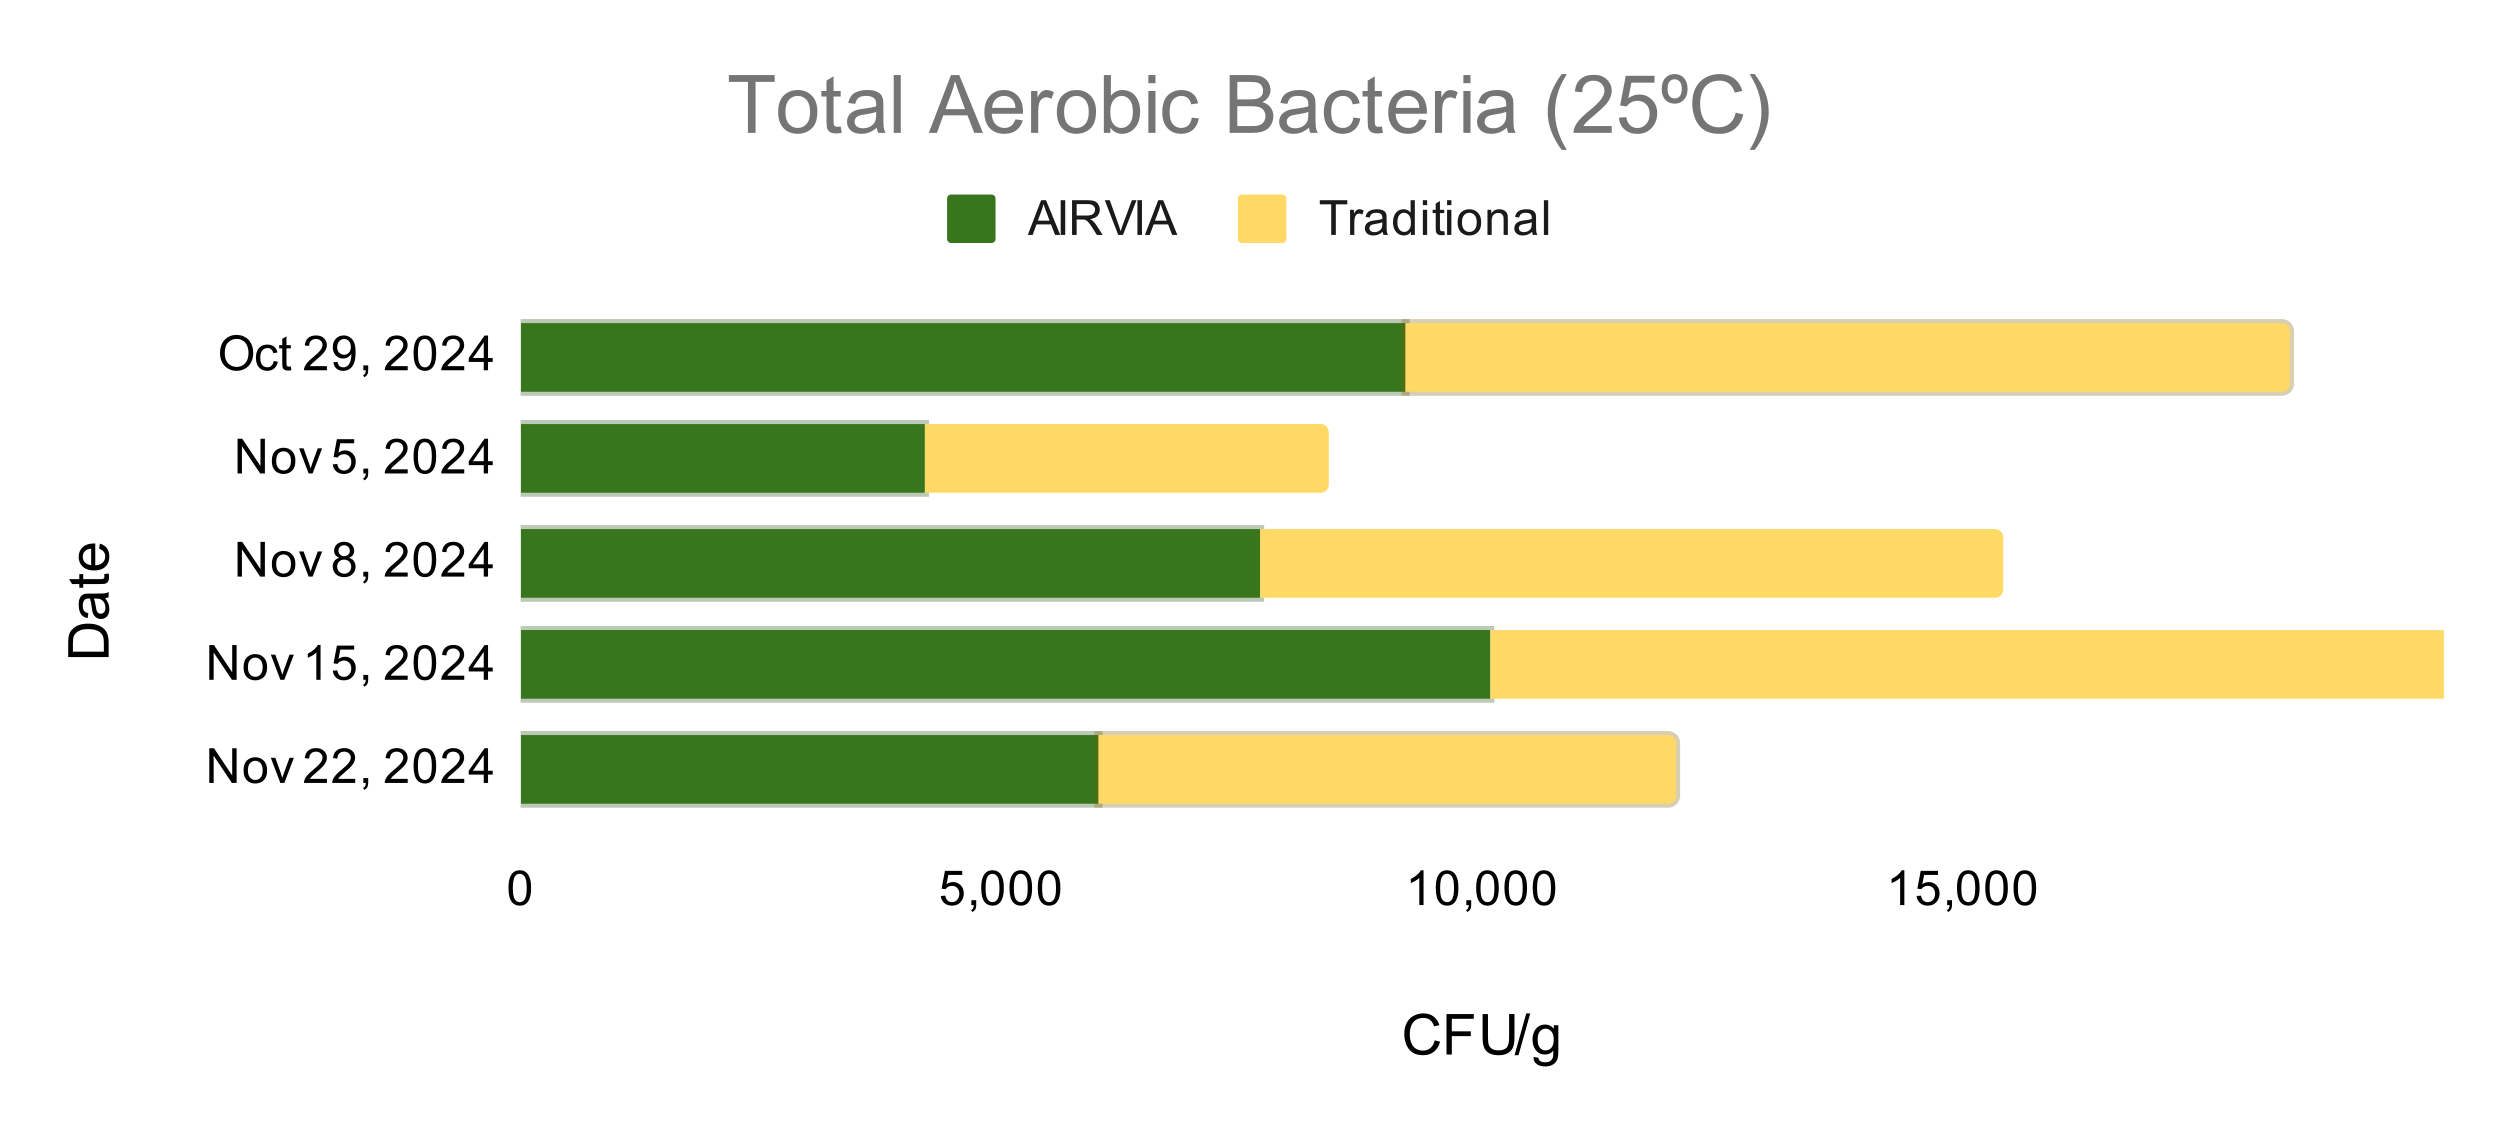<svg version="1.1" viewBox="0.0 0.0 619.0 278.0" fill="none" stroke="none" stroke-linecap="square" stroke-miterlimit="10" width="619" height="278" xmlns:xlink="http://www.w3.org/1999/xlink" xmlns="http://www.w3.org/2000/svg"><path fill="#ffffff" fill-opacity="0.0" d="M0 0L619.0 0L619.0 278.0L0 278.0L0 0Z" fill-rule="nonzero"/><path stroke="#000000" stroke-width="1.0" stroke-linecap="butt" stroke-opacity="0.0" d="M168.5 70.5L168.5 207.5" fill-rule="nonzero"/><path stroke="#000000" stroke-width="1.0" stroke-linecap="butt" stroke-opacity="0.0" d="M208.5 70.5L208.5 207.5" fill-rule="nonzero"/><path stroke="#000000" stroke-width="1.0" stroke-linecap="butt" stroke-opacity="0.0" d="M287.5 70.5L287.5 207.5" fill-rule="nonzero"/><path stroke="#000000" stroke-width="1.0" stroke-linecap="butt" stroke-opacity="0.0" d="M327.5 70.5L327.5 207.5" fill-rule="nonzero"/><path stroke="#000000" stroke-width="1.0" stroke-linecap="butt" stroke-opacity="0.0" d="M406.5 70.5L406.5 207.5" fill-rule="nonzero"/><path stroke="#000000" stroke-width="1.0" stroke-linecap="butt" stroke-opacity="0.0" d="M446.5 70.5L446.5 207.5" fill-rule="nonzero"/><path stroke="#000000" stroke-width="1.0" stroke-linecap="butt" stroke-opacity="0.0" d="M525.5 70.5L525.5 207.5" fill-rule="nonzero"/><path stroke="#000000" stroke-width="1.0" stroke-linecap="butt" stroke-opacity="0.0" d="M565.5 70.5L565.5 207.5" fill-rule="nonzero"/><clipPath id="id_0"><path d="M128.9 70.433L605.1 70.433L605.1 207.1L128.9 207.1L128.9 70.433Z" clip-rule="nonzero"/></clipPath><path stroke="#274e13" stroke-width="2.0" stroke-linecap="butt" stroke-opacity="0.302" clip-path="url(#id_0)" d="M129.0 97.0L129.0 80.0L348.0 80.0L348.0 97.0Z" fill-rule="nonzero"/><path fill="#38761d" clip-path="url(#id_0)" d="M129.0 97.0L129.0 80.0L348.0 80.0L348.0 97.0Z" fill-rule="nonzero"/><path stroke="#274e13" stroke-width="2.0" stroke-linecap="butt" stroke-opacity="0.302" clip-path="url(#id_0)" d="M129.0 122.0L129.0 105.0L229.0 105.0L229.0 122.0Z" fill-rule="nonzero"/><path fill="#38761d" clip-path="url(#id_0)" d="M129.0 122.0L129.0 105.0L229.0 105.0L229.0 122.0Z" fill-rule="nonzero"/><path stroke="#274e13" stroke-width="2.0" stroke-linecap="butt" stroke-opacity="0.302" clip-path="url(#id_0)" d="M129.0 148.0L129.0 131.0L312.0 131.0L312.0 148.0Z" fill-rule="nonzero"/><path fill="#38761d" clip-path="url(#id_0)" d="M129.0 148.0L129.0 131.0L312.0 131.0L312.0 148.0Z" fill-rule="nonzero"/><path stroke="#274e13" stroke-width="2.0" stroke-linecap="butt" stroke-opacity="0.302" clip-path="url(#id_0)" d="M129.0 173.0L129.0 156.0L369.0 156.0L369.0 173.0Z" fill-rule="nonzero"/><path fill="#38761d" clip-path="url(#id_0)" d="M129.0 173.0L129.0 156.0L369.0 156.0L369.0 173.0Z" fill-rule="nonzero"/><path stroke="#274e13" stroke-width="2.0" stroke-linecap="butt" stroke-opacity="0.302" clip-path="url(#id_0)" d="M129.0 199.0L129.0 182.0L272.0 182.0L272.0 199.0Z" fill-rule="nonzero"/><path fill="#38761d" clip-path="url(#id_0)" d="M129.0 199.0L129.0 182.0L272.0 182.0L272.0 199.0Z" fill-rule="nonzero"/><path stroke="#7f6000" stroke-width="2.0" stroke-linecap="butt" stroke-opacity="0.302" clip-path="url(#id_0)" d="M348.0 97.0L348.0 80.0L565.0 80.0C566.105 80.0 567.0 80.895 567.0 82.0L567.0 95.0C567.0 96.105 566.105 97.0 565.0 97.0Z" fill-rule="nonzero"/><path fill="#ffd966" clip-path="url(#id_0)" d="M348.0 97.0L348.0 80.0L565.0 80.0C566.105 80.0 567.0 80.895 567.0 82.0L567.0 95.0C567.0 96.105 566.105 97.0 565.0 97.0Z" fill-rule="nonzero"/><path stroke="#000000" stroke-width="2.0" stroke-linecap="butt" stroke-opacity="0.0" clip-path="url(#id_0)" d="M229.0 122.0L229.0 105.0L327.0 105.0C328.105 105.0 329.0 105.895 329.0 107.0L329.0 120.0C329.0 121.105 328.105 122.0 327.0 122.0Z" fill-rule="nonzero"/><path fill="#ffd966" clip-path="url(#id_0)" d="M229.0 122.0L229.0 105.0L327.0 105.0C328.105 105.0 329.0 105.895 329.0 107.0L329.0 120.0C329.0 121.105 328.105 122.0 327.0 122.0Z" fill-rule="nonzero"/><path stroke="#000000" stroke-width="2.0" stroke-linecap="butt" stroke-opacity="0.0" clip-path="url(#id_0)" d="M312.0 148.0L312.0 131.0L494.0 131.0C495.105 131.0 496.0 131.895 496.0 133.0L496.0 146.0C496.0 147.105 495.105 148.0 494.0 148.0Z" fill-rule="nonzero"/><path fill="#ffd966" clip-path="url(#id_0)" d="M312.0 148.0L312.0 131.0L494.0 131.0C495.105 131.0 496.0 131.895 496.0 133.0L496.0 146.0C496.0 147.105 495.105 148.0 494.0 148.0Z" fill-rule="nonzero"/><path stroke="#000000" stroke-width="2.0" stroke-linecap="butt" stroke-opacity="0.0" clip-path="url(#id_0)" d="M369.0 173.0L369.0 156.0L608.0 156.0C609.105 156.0 610.0 156.895 610.0 158.0L610.0 171.0C610.0 172.105 609.105 173.0 608.0 173.0Z" fill-rule="nonzero"/><path fill="#ffd966" clip-path="url(#id_0)" d="M369.0 173.0L369.0 156.0L608.0 156.0C609.105 156.0 610.0 156.895 610.0 158.0L610.0 171.0C610.0 172.105 609.105 173.0 608.0 173.0Z" fill-rule="nonzero"/><path stroke="#7f6000" stroke-width="2.0" stroke-linecap="butt" stroke-opacity="0.302" clip-path="url(#id_0)" d="M272.0 199.0L272.0 182.0L413.0 182.0C414.105 182.0 415.0 182.895 415.0 184.0L415.0 197.0C415.0 198.105 414.105 199.0 413.0 199.0Z" fill-rule="nonzero"/><path fill="#ffd966" clip-path="url(#id_0)" d="M272.0 199.0L272.0 182.0L413.0 182.0C414.105 182.0 415.0 182.895 415.0 184.0L415.0 197.0C415.0 198.105 414.105 199.0 413.0 199.0Z" fill-rule="nonzero"/><path fill="#000000" d="M355.234 257.584L356.562 257.928Q356.141 259.553 355.047 260.413Q353.969 261.272 352.406 261.272Q350.781 261.272 349.766 260.616Q348.75 259.944 348.219 258.694Q347.703 257.444 347.703 256.006Q347.703 254.444 348.297 253.287Q348.891 252.116 350.0 251.522Q351.109 250.912 352.422 250.912Q353.938 250.912 354.953 251.678Q355.984 252.444 356.391 253.819L355.078 254.131Q354.734 253.037 354.062 252.537Q353.406 252.037 352.406 252.037Q351.25 252.037 350.469 252.6Q349.688 253.147 349.375 254.084Q349.062 255.022 349.062 256.006Q349.062 257.288 349.438 258.241Q349.812 259.194 350.594 259.663Q351.375 260.131 352.297 260.131Q353.406 260.131 354.172 259.491Q354.953 258.85 355.234 257.584ZM358.156 261.1L358.156 251.084L364.906 251.084L364.906 252.256L359.469 252.256L359.469 255.366L364.172 255.366L364.172 256.553L359.469 256.553L359.469 261.1L358.156 261.1ZM373.656 251.084L374.984 251.084L374.984 256.866Q374.984 258.381 374.641 259.272Q374.297 260.163 373.406 260.725Q372.516 261.272 371.062 261.272Q369.656 261.272 368.75 260.788Q367.859 260.303 367.469 259.381Q367.094 258.459 367.094 256.866L367.094 251.084L368.422 251.084L368.422 256.866Q368.422 258.163 368.656 258.788Q368.906 259.397 369.5 259.741Q370.094 260.069 370.953 260.069Q372.406 260.069 373.031 259.413Q373.656 258.741 373.656 256.866L373.656 251.084ZM375.0 261.272L377.906 250.912L378.891 250.912L375.984 261.272L375.0 261.272ZM379.703 261.709L380.891 261.881Q380.969 262.428 381.312 262.694Q381.766 263.022 382.562 263.022Q383.422 263.022 383.875 262.678Q384.344 262.35 384.516 261.725Q384.609 261.35 384.594 260.147Q383.797 261.1 382.594 261.1Q381.094 261.1 380.266 260.022Q379.453 258.944 379.453 257.428Q379.453 256.397 379.828 255.522Q380.203 254.631 380.906 254.162Q381.625 253.678 382.594 253.678Q383.875 253.678 384.719 254.709L384.719 253.834L385.844 253.834L385.844 260.116Q385.844 261.819 385.5 262.522Q385.156 263.225 384.406 263.631Q383.656 264.053 382.562 264.053Q381.266 264.053 380.469 263.459Q379.672 262.881 379.703 261.709ZM380.719 257.334Q380.719 258.772 381.281 259.428Q381.844 260.084 382.703 260.084Q383.547 260.084 384.125 259.428Q384.703 258.772 384.703 257.381Q384.703 256.053 384.109 255.381Q383.516 254.694 382.688 254.694Q381.859 254.694 381.281 255.366Q380.719 256.022 380.719 257.334Z" fill-rule="nonzero"/><path fill="#000000" d="M26.9 162.689L16.884 162.689L16.884 159.235Q16.884 158.064 17.025 157.454Q17.213 156.595 17.744 155.985Q18.416 155.189 19.463 154.798Q20.494 154.407 21.838 154.407Q22.978 154.407 23.869 154.673Q24.744 154.939 25.322 155.36Q25.9 155.767 26.228 156.267Q26.556 156.767 26.728 157.47Q26.9 158.157 26.9 159.064L26.9 162.689ZM25.713 161.36L25.713 159.22Q25.713 158.235 25.541 157.673Q25.353 157.095 25.009 156.767Q24.541 156.298 23.744 156.032Q22.947 155.767 21.806 155.767Q20.244 155.767 19.4 156.282Q18.556 156.798 18.259 157.532Q18.056 158.079 18.056 159.251L18.056 161.36L25.713 161.36ZM26.009 148.11Q26.588 148.782 26.838 149.423Q27.072 150.048 27.072 150.782Q27.072 151.97 26.494 152.626Q25.9 153.267 24.978 153.267Q24.447 153.267 24.009 153.032Q23.572 152.782 23.306 152.392Q23.041 151.985 22.9 151.501Q22.806 151.142 22.713 150.407Q22.541 148.907 22.291 148.204Q22.041 148.204 21.978 148.204Q21.213 148.204 20.916 148.548Q20.494 149.017 20.494 149.954Q20.494 150.814 20.806 151.235Q21.103 151.642 21.869 151.845L21.713 153.048Q20.931 152.892 20.463 152.517Q19.994 152.126 19.744 151.423Q19.478 150.704 19.478 149.767Q19.478 148.845 19.697 148.267Q19.916 147.689 20.244 147.423Q20.572 147.142 21.088 147.032Q21.4 146.97 22.213 146.97L23.853 146.97Q25.572 146.97 26.025 146.892Q26.478 146.814 26.9 146.579L26.9 147.86Q26.509 148.048 26.009 148.11ZM23.259 148.204Q23.525 148.876 23.728 150.22Q23.838 150.97 23.978 151.298Q24.103 151.61 24.369 151.782Q24.634 151.954 24.947 151.954Q25.447 151.954 25.775 151.579Q26.103 151.204 26.103 150.485Q26.103 149.767 25.791 149.22Q25.478 148.673 24.931 148.407Q24.525 148.204 23.713 148.204L23.259 148.204ZM25.806 142.157L26.884 141.985Q26.994 142.501 26.994 142.907Q26.994 143.579 26.791 143.954Q26.572 144.314 26.228 144.47Q25.884 144.61 24.775 144.61L20.603 144.61L20.603 145.517L19.634 145.517L19.634 144.61L17.838 144.61L17.103 143.392L19.634 143.392L19.634 142.157L20.603 142.157L20.603 143.392L24.838 143.392Q25.369 143.392 25.525 143.329Q25.666 143.267 25.759 143.126Q25.853 142.97 25.853 142.704Q25.853 142.485 25.806 142.157ZM24.556 135.876L24.713 134.595Q25.838 134.907 26.463 135.72Q27.072 136.532 27.072 137.798Q27.072 139.392 26.088 140.329Q25.103 141.251 23.338 141.251Q21.494 141.251 20.494 140.314Q19.478 139.36 19.478 137.86Q19.478 136.407 20.478 135.485Q21.463 134.564 23.259 134.564Q23.369 134.564 23.588 134.564L23.588 139.985Q24.775 139.907 25.416 139.314Q26.056 138.704 26.056 137.782Q26.056 137.11 25.697 136.642Q25.338 136.157 24.556 135.876ZM22.572 139.907L22.572 135.86Q21.65 135.939 21.197 136.329Q20.494 136.907 20.494 137.845Q20.494 138.704 21.056 139.282Q21.619 139.845 22.572 139.907Z" fill-rule="nonzero"/><path fill="#000000" d="M54.478 87.489Q54.478 85.348 55.619 84.145Q56.775 82.926 58.587 82.926Q59.791 82.926 60.744 83.504Q61.697 84.067 62.197 85.083Q62.697 86.098 62.697 87.395Q62.697 88.692 62.166 89.723Q61.634 90.754 60.666 91.286Q59.712 91.817 58.587 91.817Q57.369 91.817 56.416 91.239Q55.462 90.645 54.962 89.645Q54.478 88.629 54.478 87.489ZM55.65 87.504Q55.65 89.067 56.478 89.958Q57.322 90.848 58.587 90.848Q59.869 90.848 60.697 89.958Q61.525 89.051 61.525 87.379Q61.525 86.333 61.166 85.551Q60.822 84.77 60.134 84.348Q59.447 83.911 58.603 83.911Q57.4 83.911 56.525 84.739Q55.65 85.567 55.65 87.504ZM67.759 89.395L68.791 89.536Q68.619 90.598 67.916 91.208Q67.213 91.817 66.197 91.817Q64.916 91.817 64.134 90.989Q63.369 90.145 63.369 88.583Q63.369 87.583 63.697 86.833Q64.041 86.067 64.713 85.692Q65.4 85.317 66.213 85.317Q67.213 85.317 67.853 85.833Q68.509 86.333 68.697 87.286L67.666 87.442Q67.525 86.817 67.15 86.504Q66.775 86.176 66.244 86.176Q65.447 86.176 64.947 86.754Q64.447 87.317 64.447 88.551Q64.447 89.817 64.931 90.379Q65.416 90.942 66.181 90.942Q66.806 90.942 67.213 90.567Q67.634 90.192 67.759 89.395ZM71.994 90.739L72.15 91.661Q71.697 91.754 71.353 91.754Q70.775 91.754 70.463 91.583Q70.15 91.395 70.009 91.098Q69.884 90.801 69.884 89.848L69.884 86.27L69.119 86.27L69.119 85.458L69.884 85.458L69.884 83.911L70.931 83.286L70.931 85.458L71.994 85.458L71.994 86.27L70.931 86.27L70.931 89.911Q70.931 90.364 70.978 90.489Q71.041 90.614 71.166 90.692Q71.291 90.77 71.525 90.77Q71.713 90.77 71.994 90.739ZM80.947 90.661L80.947 91.676L75.259 91.676Q75.259 91.301 75.384 90.942Q75.603 90.364 76.072 89.801Q76.556 89.239 77.463 88.504Q78.869 87.348 79.353 86.676Q79.853 86.004 79.853 85.411Q79.853 84.786 79.4 84.364Q78.947 83.926 78.228 83.926Q77.463 83.926 77.009 84.379Q76.556 84.833 76.541 85.645L75.463 85.536Q75.572 84.317 76.291 83.692Q77.025 83.051 78.259 83.051Q79.494 83.051 80.213 83.739Q80.931 84.426 80.931 85.442Q80.931 85.958 80.713 86.458Q80.509 86.942 80.009 87.504Q79.525 88.051 78.4 89.004Q77.447 89.801 77.166 90.098Q76.9 90.379 76.728 90.661L80.947 90.661ZM82.556 89.692L83.572 89.598Q83.697 90.317 84.056 90.645Q84.431 90.958 84.994 90.958Q85.478 90.958 85.838 90.739Q86.213 90.504 86.447 90.145Q86.681 89.77 86.838 89.145Q86.994 88.504 86.994 87.848Q86.994 87.77 86.994 87.629Q86.681 88.129 86.134 88.458Q85.588 88.77 84.947 88.77Q83.869 88.77 83.134 88.004Q82.4 87.223 82.4 85.958Q82.4 84.645 83.166 83.848Q83.947 83.051 85.103 83.051Q85.931 83.051 86.619 83.504Q87.322 83.958 87.681 84.801Q88.041 85.629 88.041 87.208Q88.041 88.848 87.681 89.833Q87.338 90.801 86.619 91.317Q85.916 91.817 84.978 91.817Q83.963 91.817 83.322 91.27Q82.681 90.708 82.556 89.692ZM86.869 85.895Q86.869 84.989 86.384 84.458Q85.916 83.926 85.228 83.926Q84.525 83.926 83.994 84.504Q83.478 85.067 83.478 85.989Q83.478 86.801 83.978 87.317Q84.478 87.833 85.197 87.833Q85.931 87.833 86.4 87.317Q86.869 86.801 86.869 85.895ZM89.963 91.676L89.963 90.473L91.166 90.473L91.166 91.676Q91.166 92.333 90.931 92.739Q90.697 93.161 90.197 93.379L89.9 92.926Q90.228 92.786 90.384 92.489Q90.541 92.208 90.572 91.676L89.963 91.676ZM100.947 90.661L100.947 91.676L95.259 91.676Q95.259 91.301 95.384 90.942Q95.603 90.364 96.072 89.801Q96.556 89.239 97.463 88.504Q98.869 87.348 99.353 86.676Q99.853 86.004 99.853 85.411Q99.853 84.786 99.4 84.364Q98.947 83.926 98.228 83.926Q97.463 83.926 97.009 84.379Q96.556 84.833 96.541 85.645L95.463 85.536Q95.572 84.317 96.291 83.692Q97.025 83.051 98.259 83.051Q99.494 83.051 100.213 83.739Q100.931 84.426 100.931 85.442Q100.931 85.958 100.713 86.458Q100.509 86.942 100.009 87.504Q99.525 88.051 98.4 89.004Q97.447 89.801 97.166 90.098Q96.9 90.379 96.728 90.661L100.947 90.661ZM102.4 87.442Q102.4 85.911 102.713 84.989Q103.025 84.051 103.634 83.551Q104.259 83.051 105.197 83.051Q105.884 83.051 106.4 83.333Q106.931 83.614 107.275 84.145Q107.619 84.661 107.806 85.411Q107.994 86.161 107.994 87.442Q107.994 88.958 107.681 89.879Q107.384 90.801 106.759 91.317Q106.15 91.817 105.197 91.817Q103.963 91.817 103.244 90.926Q102.4 89.864 102.4 87.442ZM103.478 87.442Q103.478 89.551 103.978 90.254Q104.478 90.958 105.197 90.958Q105.931 90.958 106.416 90.254Q106.916 89.551 106.916 87.442Q106.916 85.317 106.416 84.629Q105.931 83.926 105.181 83.926Q104.463 83.926 104.025 84.536Q103.478 85.317 103.478 87.442ZM114.947 90.661L114.947 91.676L109.259 91.676Q109.259 91.301 109.384 90.942Q109.603 90.364 110.072 89.801Q110.556 89.239 111.463 88.504Q112.869 87.348 113.353 86.676Q113.853 86.004 113.853 85.411Q113.853 84.786 113.4 84.364Q112.947 83.926 112.228 83.926Q111.463 83.926 111.009 84.379Q110.556 84.833 110.541 85.645L109.463 85.536Q109.572 84.317 110.291 83.692Q111.025 83.051 112.259 83.051Q113.494 83.051 114.213 83.739Q114.931 84.426 114.931 85.442Q114.931 85.958 114.713 86.458Q114.509 86.942 114.009 87.504Q113.525 88.051 112.4 89.004Q111.447 89.801 111.166 90.098Q110.9 90.379 110.728 90.661L114.947 90.661ZM119.775 91.676L119.775 89.614L116.056 89.614L116.056 88.645L119.978 83.083L120.838 83.083L120.838 88.645L121.994 88.645L121.994 89.614L120.838 89.614L120.838 91.676L119.775 91.676ZM119.775 88.645L119.775 84.786L117.088 88.645L119.775 88.645Z" fill-rule="nonzero"/><path fill="#000000" d="M58.822 117.222L58.822 108.628L59.978 108.628L64.494 115.378L64.494 108.628L65.588 108.628L65.588 117.222L64.416 117.222L59.9 110.472L59.9 117.222L58.822 117.222ZM67.306 114.112Q67.306 112.378 68.259 111.55Q69.056 110.862 70.213 110.862Q71.494 110.862 72.306 111.706Q73.134 112.534 73.134 114.018Q73.134 115.222 72.775 115.909Q72.416 116.597 71.713 116.987Q71.025 117.362 70.213 117.362Q68.916 117.362 68.103 116.534Q67.306 115.69 67.306 114.112ZM68.384 114.112Q68.384 115.3 68.9 115.893Q69.431 116.487 70.213 116.487Q71.009 116.487 71.525 115.893Q72.041 115.3 72.041 114.081Q72.041 112.925 71.509 112.331Q70.994 111.737 70.213 111.737Q69.431 111.737 68.9 112.331Q68.384 112.909 68.384 114.112ZM76.416 117.222L74.056 111.003L75.166 111.003L76.509 114.722Q76.713 115.331 76.9 115.972Q77.041 115.487 77.291 114.8L78.681 111.003L79.759 111.003L77.4 117.222L76.416 117.222ZM82.4 114.972L83.509 114.878Q83.634 115.69 84.072 116.097Q84.525 116.503 85.166 116.503Q85.916 116.503 86.447 115.925Q86.978 115.347 86.978 114.409Q86.978 113.503 86.463 112.987Q85.963 112.456 85.134 112.456Q84.634 112.456 84.213 112.69Q83.806 112.925 83.572 113.284L82.588 113.159L83.416 108.753L87.697 108.753L87.697 109.753L84.259 109.753L83.806 112.065Q84.572 111.518 85.416 111.518Q86.541 111.518 87.306 112.3Q88.088 113.081 88.088 114.315Q88.088 115.472 87.416 116.331Q86.588 117.362 85.166 117.362Q83.994 117.362 83.244 116.706Q82.509 116.05 82.4 114.972ZM89.963 117.222L89.963 116.018L91.166 116.018L91.166 117.222Q91.166 117.878 90.931 118.284Q90.697 118.706 90.197 118.925L89.9 118.472Q90.228 118.331 90.384 118.034Q90.541 117.753 90.572 117.222L89.963 117.222ZM100.947 116.206L100.947 117.222L95.259 117.222Q95.259 116.847 95.384 116.487Q95.603 115.909 96.072 115.347Q96.556 114.784 97.463 114.05Q98.869 112.893 99.353 112.222Q99.853 111.55 99.853 110.956Q99.853 110.331 99.4 109.909Q98.947 109.472 98.228 109.472Q97.463 109.472 97.009 109.925Q96.556 110.378 96.541 111.19L95.463 111.081Q95.572 109.862 96.291 109.237Q97.025 108.597 98.259 108.597Q99.494 108.597 100.213 109.284Q100.931 109.972 100.931 110.987Q100.931 111.503 100.713 112.003Q100.509 112.487 100.009 113.05Q99.525 113.597 98.4 114.55Q97.447 115.347 97.166 115.643Q96.9 115.925 96.728 116.206L100.947 116.206ZM102.4 112.987Q102.4 111.456 102.713 110.534Q103.025 109.597 103.634 109.097Q104.259 108.597 105.197 108.597Q105.884 108.597 106.4 108.878Q106.931 109.159 107.275 109.69Q107.619 110.206 107.806 110.956Q107.994 111.706 107.994 112.987Q107.994 114.503 107.681 115.425Q107.384 116.347 106.759 116.862Q106.15 117.362 105.197 117.362Q103.963 117.362 103.244 116.472Q102.4 115.409 102.4 112.987ZM103.478 112.987Q103.478 115.097 103.978 115.8Q104.478 116.503 105.197 116.503Q105.931 116.503 106.416 115.8Q106.916 115.097 106.916 112.987Q106.916 110.862 106.416 110.175Q105.931 109.472 105.181 109.472Q104.463 109.472 104.025 110.081Q103.478 110.862 103.478 112.987ZM114.947 116.206L114.947 117.222L109.259 117.222Q109.259 116.847 109.384 116.487Q109.603 115.909 110.072 115.347Q110.556 114.784 111.463 114.05Q112.869 112.893 113.353 112.222Q113.853 111.55 113.853 110.956Q113.853 110.331 113.4 109.909Q112.947 109.472 112.228 109.472Q111.463 109.472 111.009 109.925Q110.556 110.378 110.541 111.19L109.463 111.081Q109.572 109.862 110.291 109.237Q111.025 108.597 112.259 108.597Q113.494 108.597 114.213 109.284Q114.931 109.972 114.931 110.987Q114.931 111.503 114.713 112.003Q114.509 112.487 114.009 113.05Q113.525 113.597 112.4 114.55Q111.447 115.347 111.166 115.643Q110.9 115.925 110.728 116.206L114.947 116.206ZM119.775 117.222L119.775 115.159L116.056 115.159L116.056 114.19L119.978 108.628L120.838 108.628L120.838 114.19L121.994 114.19L121.994 115.159L120.838 115.159L120.838 117.222L119.775 117.222ZM119.775 114.19L119.775 110.331L117.088 114.19L119.775 114.19Z" fill-rule="nonzero"/><path fill="#000000" d="M58.822 142.767L58.822 134.173L59.978 134.173L64.494 140.923L64.494 134.173L65.588 134.173L65.588 142.767L64.416 142.767L59.9 136.017L59.9 142.767L58.822 142.767ZM67.306 139.657Q67.306 137.923 68.259 137.095Q69.056 136.407 70.213 136.407Q71.494 136.407 72.306 137.251Q73.134 138.079 73.134 139.564Q73.134 140.767 72.775 141.454Q72.416 142.142 71.713 142.532Q71.025 142.907 70.213 142.907Q68.916 142.907 68.103 142.079Q67.306 141.235 67.306 139.657ZM68.384 139.657Q68.384 140.845 68.9 141.439Q69.431 142.032 70.213 142.032Q71.009 142.032 71.525 141.439Q72.041 140.845 72.041 139.626Q72.041 138.47 71.509 137.876Q70.994 137.282 70.213 137.282Q69.431 137.282 68.9 137.876Q68.384 138.454 68.384 139.657ZM76.416 142.767L74.056 136.548L75.166 136.548L76.509 140.267Q76.713 140.876 76.9 141.517Q77.041 141.032 77.291 140.345L78.681 136.548L79.759 136.548L77.4 142.767L76.416 142.767ZM84.025 138.11Q83.369 137.86 83.041 137.423Q82.728 136.97 82.728 136.36Q82.728 135.423 83.4 134.782Q84.088 134.142 85.197 134.142Q86.322 134.142 87.009 134.798Q87.697 135.454 87.697 136.392Q87.697 136.985 87.384 137.423Q87.072 137.86 86.431 138.11Q87.228 138.36 87.634 138.939Q88.041 139.517 88.041 140.314Q88.041 141.407 87.259 142.157Q86.494 142.907 85.213 142.907Q83.947 142.907 83.166 142.157Q82.384 141.407 82.384 140.282Q82.384 139.439 82.806 138.876Q83.244 138.314 84.025 138.11ZM83.806 136.314Q83.806 136.923 84.197 137.314Q84.603 137.704 85.228 137.704Q85.838 137.704 86.228 137.329Q86.619 136.939 86.619 136.376Q86.619 135.798 86.213 135.407Q85.806 135.001 85.213 135.001Q84.603 135.001 84.197 135.392Q83.806 135.782 83.806 136.314ZM83.478 140.282Q83.478 140.735 83.681 141.157Q83.9 141.579 84.322 141.814Q84.744 142.048 85.228 142.048Q85.978 142.048 86.463 141.564Q86.963 141.079 86.963 140.329Q86.963 139.564 86.463 139.064Q85.963 138.564 85.197 138.564Q84.447 138.564 83.963 139.064Q83.478 139.548 83.478 140.282ZM89.963 142.767L89.963 141.564L91.166 141.564L91.166 142.767Q91.166 143.423 90.931 143.829Q90.697 144.251 90.197 144.47L89.9 144.017Q90.228 143.876 90.384 143.579Q90.541 143.298 90.572 142.767L89.963 142.767ZM100.947 141.751L100.947 142.767L95.259 142.767Q95.259 142.392 95.384 142.032Q95.603 141.454 96.072 140.892Q96.556 140.329 97.463 139.595Q98.869 138.439 99.353 137.767Q99.853 137.095 99.853 136.501Q99.853 135.876 99.4 135.454Q98.947 135.017 98.228 135.017Q97.463 135.017 97.009 135.47Q96.556 135.923 96.541 136.735L95.463 136.626Q95.572 135.407 96.291 134.782Q97.025 134.142 98.259 134.142Q99.494 134.142 100.213 134.829Q100.931 135.517 100.931 136.532Q100.931 137.048 100.713 137.548Q100.509 138.032 100.009 138.595Q99.525 139.142 98.4 140.095Q97.447 140.892 97.166 141.189Q96.9 141.47 96.728 141.751L100.947 141.751ZM102.4 138.532Q102.4 137.001 102.713 136.079Q103.025 135.142 103.634 134.642Q104.259 134.142 105.197 134.142Q105.884 134.142 106.4 134.423Q106.931 134.704 107.275 135.235Q107.619 135.751 107.806 136.501Q107.994 137.251 107.994 138.532Q107.994 140.048 107.681 140.97Q107.384 141.892 106.759 142.407Q106.15 142.907 105.197 142.907Q103.963 142.907 103.244 142.017Q102.4 140.954 102.4 138.532ZM103.478 138.532Q103.478 140.642 103.978 141.345Q104.478 142.048 105.197 142.048Q105.931 142.048 106.416 141.345Q106.916 140.642 106.916 138.532Q106.916 136.407 106.416 135.72Q105.931 135.017 105.181 135.017Q104.463 135.017 104.025 135.626Q103.478 136.407 103.478 138.532ZM114.947 141.751L114.947 142.767L109.259 142.767Q109.259 142.392 109.384 142.032Q109.603 141.454 110.072 140.892Q110.556 140.329 111.463 139.595Q112.869 138.439 113.353 137.767Q113.853 137.095 113.853 136.501Q113.853 135.876 113.4 135.454Q112.947 135.017 112.228 135.017Q111.463 135.017 111.009 135.47Q110.556 135.923 110.541 136.735L109.463 136.626Q109.572 135.407 110.291 134.782Q111.025 134.142 112.259 134.142Q113.494 134.142 114.213 134.829Q114.931 135.517 114.931 136.532Q114.931 137.048 114.713 137.548Q114.509 138.032 114.009 138.595Q113.525 139.142 112.4 140.095Q111.447 140.892 111.166 141.189Q110.9 141.47 110.728 141.751L114.947 141.751ZM119.775 142.767L119.775 140.704L116.056 140.704L116.056 139.735L119.978 134.173L120.838 134.173L120.838 139.735L121.994 139.735L121.994 140.704L120.838 140.704L120.838 142.767L119.775 142.767ZM119.775 139.735L119.775 135.876L117.088 139.735L119.775 139.735Z" fill-rule="nonzero"/><path fill="#000000" d="M51.822 168.312L51.822 159.718L52.978 159.718L57.494 166.468L57.494 159.718L58.587 159.718L58.587 168.312L57.416 168.312L52.9 161.562L52.9 168.312L51.822 168.312ZM60.306 165.202Q60.306 163.468 61.259 162.64Q62.056 161.952 63.212 161.952Q64.494 161.952 65.306 162.796Q66.134 163.624 66.134 165.109Q66.134 166.312 65.775 166.999Q65.416 167.687 64.713 168.077Q64.025 168.452 63.212 168.452Q61.916 168.452 61.103 167.624Q60.306 166.781 60.306 165.202ZM61.384 165.202Q61.384 166.39 61.9 166.984Q62.431 167.577 63.212 167.577Q64.009 167.577 64.525 166.984Q65.041 166.39 65.041 165.171Q65.041 164.015 64.509 163.421Q63.994 162.827 63.212 162.827Q62.431 162.827 61.9 163.421Q61.384 163.999 61.384 165.202ZM69.416 168.312L67.056 162.093L68.166 162.093L69.509 165.812Q69.713 166.421 69.9 167.062Q70.041 166.577 70.291 165.89L71.681 162.093L72.759 162.093L70.4 168.312L69.416 168.312ZM79.369 168.312L78.322 168.312L78.322 161.593Q77.931 161.952 77.306 162.327Q76.697 162.687 76.213 162.859L76.213 161.843Q77.088 161.421 77.744 160.843Q78.416 160.249 78.697 159.687L79.369 159.687L79.369 168.312ZM82.4 166.062L83.509 165.968Q83.634 166.781 84.072 167.187Q84.525 167.593 85.166 167.593Q85.916 167.593 86.447 167.015Q86.978 166.437 86.978 165.499Q86.978 164.593 86.463 164.077Q85.963 163.546 85.134 163.546Q84.634 163.546 84.213 163.781Q83.806 164.015 83.572 164.374L82.588 164.249L83.416 159.843L87.697 159.843L87.697 160.843L84.259 160.843L83.806 163.156Q84.572 162.609 85.416 162.609Q86.541 162.609 87.306 163.39Q88.088 164.171 88.088 165.406Q88.088 166.562 87.416 167.421Q86.588 168.452 85.166 168.452Q83.994 168.452 83.244 167.796Q82.509 167.14 82.4 166.062ZM89.963 168.312L89.963 167.109L91.166 167.109L91.166 168.312Q91.166 168.968 90.931 169.374Q90.697 169.796 90.197 170.015L89.9 169.562Q90.228 169.421 90.384 169.124Q90.541 168.843 90.572 168.312L89.963 168.312ZM100.947 167.296L100.947 168.312L95.259 168.312Q95.259 167.937 95.384 167.577Q95.603 166.999 96.072 166.437Q96.556 165.874 97.463 165.14Q98.869 163.984 99.353 163.312Q99.853 162.64 99.853 162.046Q99.853 161.421 99.4 160.999Q98.947 160.562 98.228 160.562Q97.463 160.562 97.009 161.015Q96.556 161.468 96.541 162.281L95.463 162.171Q95.572 160.952 96.291 160.327Q97.025 159.687 98.259 159.687Q99.494 159.687 100.213 160.374Q100.931 161.062 100.931 162.077Q100.931 162.593 100.713 163.093Q100.509 163.577 100.009 164.14Q99.525 164.687 98.4 165.64Q97.447 166.437 97.166 166.734Q96.9 167.015 96.728 167.296L100.947 167.296ZM102.4 164.077Q102.4 162.546 102.713 161.624Q103.025 160.687 103.634 160.187Q104.259 159.687 105.197 159.687Q105.884 159.687 106.4 159.968Q106.931 160.249 107.275 160.781Q107.619 161.296 107.806 162.046Q107.994 162.796 107.994 164.077Q107.994 165.593 107.681 166.515Q107.384 167.437 106.759 167.952Q106.15 168.452 105.197 168.452Q103.963 168.452 103.244 167.562Q102.4 166.499 102.4 164.077ZM103.478 164.077Q103.478 166.187 103.978 166.89Q104.478 167.593 105.197 167.593Q105.931 167.593 106.416 166.89Q106.916 166.187 106.916 164.077Q106.916 161.952 106.416 161.265Q105.931 160.562 105.181 160.562Q104.463 160.562 104.025 161.171Q103.478 161.952 103.478 164.077ZM114.947 167.296L114.947 168.312L109.259 168.312Q109.259 167.937 109.384 167.577Q109.603 166.999 110.072 166.437Q110.556 165.874 111.463 165.14Q112.869 163.984 113.353 163.312Q113.853 162.64 113.853 162.046Q113.853 161.421 113.4 160.999Q112.947 160.562 112.228 160.562Q111.463 160.562 111.009 161.015Q110.556 161.468 110.541 162.281L109.463 162.171Q109.572 160.952 110.291 160.327Q111.025 159.687 112.259 159.687Q113.494 159.687 114.213 160.374Q114.931 161.062 114.931 162.077Q114.931 162.593 114.713 163.093Q114.509 163.577 114.009 164.14Q113.525 164.687 112.4 165.64Q111.447 166.437 111.166 166.734Q110.9 167.015 110.728 167.296L114.947 167.296ZM119.775 168.312L119.775 166.249L116.056 166.249L116.056 165.281L119.978 159.718L120.838 159.718L120.838 165.281L121.994 165.281L121.994 166.249L120.838 166.249L120.838 168.312L119.775 168.312ZM119.775 165.281L119.775 161.421L117.088 165.281L119.775 165.281Z" fill-rule="nonzero"/><path fill="#000000" d="M51.822 193.857L51.822 185.263L52.978 185.263L57.494 192.013L57.494 185.263L58.587 185.263L58.587 193.857L57.416 193.857L52.9 187.107L52.9 193.857L51.822 193.857ZM60.306 190.748Q60.306 189.013 61.259 188.185Q62.056 187.498 63.212 187.498Q64.494 187.498 65.306 188.341Q66.134 189.17 66.134 190.654Q66.134 191.857 65.775 192.545Q65.416 193.232 64.713 193.623Q64.025 193.998 63.212 193.998Q61.916 193.998 61.103 193.17Q60.306 192.326 60.306 190.748ZM61.384 190.748Q61.384 191.935 61.9 192.529Q62.431 193.123 63.212 193.123Q64.009 193.123 64.525 192.529Q65.041 191.935 65.041 190.716Q65.041 189.56 64.509 188.966Q63.994 188.373 63.212 188.373Q62.431 188.373 61.9 188.966Q61.384 189.545 61.384 190.748ZM69.416 193.857L67.056 187.638L68.166 187.638L69.509 191.357Q69.713 191.966 69.9 192.607Q70.041 192.123 70.291 191.435L71.681 187.638L72.759 187.638L70.4 193.857L69.416 193.857ZM80.947 192.841L80.947 193.857L75.259 193.857Q75.259 193.482 75.384 193.123Q75.603 192.545 76.072 191.982Q76.556 191.42 77.463 190.685Q78.869 189.529 79.353 188.857Q79.853 188.185 79.853 187.591Q79.853 186.966 79.4 186.545Q78.947 186.107 78.228 186.107Q77.463 186.107 77.009 186.56Q76.556 187.013 76.541 187.826L75.463 187.716Q75.572 186.498 76.291 185.873Q77.025 185.232 78.259 185.232Q79.494 185.232 80.213 185.92Q80.931 186.607 80.931 187.623Q80.931 188.138 80.713 188.638Q80.509 189.123 80.009 189.685Q79.525 190.232 78.4 191.185Q77.447 191.982 77.166 192.279Q76.9 192.56 76.728 192.841L80.947 192.841ZM87.947 192.841L87.947 193.857L82.259 193.857Q82.259 193.482 82.384 193.123Q82.603 192.545 83.072 191.982Q83.556 191.42 84.463 190.685Q85.869 189.529 86.353 188.857Q86.853 188.185 86.853 187.591Q86.853 186.966 86.4 186.545Q85.947 186.107 85.228 186.107Q84.463 186.107 84.009 186.56Q83.556 187.013 83.541 187.826L82.463 187.716Q82.572 186.498 83.291 185.873Q84.025 185.232 85.259 185.232Q86.494 185.232 87.213 185.92Q87.931 186.607 87.931 187.623Q87.931 188.138 87.713 188.638Q87.509 189.123 87.009 189.685Q86.525 190.232 85.4 191.185Q84.447 191.982 84.166 192.279Q83.9 192.56 83.728 192.841L87.947 192.841ZM89.963 193.857L89.963 192.654L91.166 192.654L91.166 193.857Q91.166 194.513 90.931 194.92Q90.697 195.341 90.197 195.56L89.9 195.107Q90.228 194.966 90.384 194.67Q90.541 194.388 90.572 193.857L89.963 193.857ZM100.947 192.841L100.947 193.857L95.259 193.857Q95.259 193.482 95.384 193.123Q95.603 192.545 96.072 191.982Q96.556 191.42 97.463 190.685Q98.869 189.529 99.353 188.857Q99.853 188.185 99.853 187.591Q99.853 186.966 99.4 186.545Q98.947 186.107 98.228 186.107Q97.463 186.107 97.009 186.56Q96.556 187.013 96.541 187.826L95.463 187.716Q95.572 186.498 96.291 185.873Q97.025 185.232 98.259 185.232Q99.494 185.232 100.213 185.92Q100.931 186.607 100.931 187.623Q100.931 188.138 100.713 188.638Q100.509 189.123 100.009 189.685Q99.525 190.232 98.4 191.185Q97.447 191.982 97.166 192.279Q96.9 192.56 96.728 192.841L100.947 192.841ZM102.4 189.623Q102.4 188.091 102.713 187.17Q103.025 186.232 103.634 185.732Q104.259 185.232 105.197 185.232Q105.884 185.232 106.4 185.513Q106.931 185.795 107.275 186.326Q107.619 186.841 107.806 187.591Q107.994 188.341 107.994 189.623Q107.994 191.138 107.681 192.06Q107.384 192.982 106.759 193.498Q106.15 193.998 105.197 193.998Q103.963 193.998 103.244 193.107Q102.4 192.045 102.4 189.623ZM103.478 189.623Q103.478 191.732 103.978 192.435Q104.478 193.138 105.197 193.138Q105.931 193.138 106.416 192.435Q106.916 191.732 106.916 189.623Q106.916 187.498 106.416 186.81Q105.931 186.107 105.181 186.107Q104.463 186.107 104.025 186.716Q103.478 187.498 103.478 189.623ZM114.947 192.841L114.947 193.857L109.259 193.857Q109.259 193.482 109.384 193.123Q109.603 192.545 110.072 191.982Q110.556 191.42 111.463 190.685Q112.869 189.529 113.353 188.857Q113.853 188.185 113.853 187.591Q113.853 186.966 113.4 186.545Q112.947 186.107 112.228 186.107Q111.463 186.107 111.009 186.56Q110.556 187.013 110.541 187.826L109.463 187.716Q109.572 186.498 110.291 185.873Q111.025 185.232 112.259 185.232Q113.494 185.232 114.213 185.92Q114.931 186.607 114.931 187.623Q114.931 188.138 114.713 188.638Q114.509 189.123 114.009 189.685Q113.525 190.232 112.4 191.185Q111.447 191.982 111.166 192.279Q110.9 192.56 110.728 192.841L114.947 192.841ZM119.775 193.857L119.775 191.795L116.056 191.795L116.056 190.826L119.978 185.263L120.838 185.263L120.838 190.826L121.994 190.826L121.994 191.795L120.838 191.795L120.838 193.857L119.775 193.857ZM119.775 190.826L119.775 186.966L117.088 190.826L119.775 190.826Z" fill-rule="nonzero"/><path fill="#000000" d="M125.9 219.866Q125.9 218.334 126.213 217.412Q126.525 216.475 127.134 215.975Q127.759 215.475 128.697 215.475Q129.384 215.475 129.9 215.756Q130.431 216.037 130.775 216.569Q131.119 217.084 131.306 217.834Q131.494 218.584 131.494 219.866Q131.494 221.381 131.181 222.303Q130.884 223.225 130.259 223.741Q129.65 224.241 128.697 224.241Q127.463 224.241 126.744 223.35Q125.9 222.287 125.9 219.866ZM126.978 219.866Q126.978 221.975 127.478 222.678Q127.978 223.381 128.697 223.381Q129.431 223.381 129.916 222.678Q130.416 221.975 130.416 219.866Q130.416 217.741 129.916 217.053Q129.431 216.35 128.681 216.35Q127.963 216.35 127.525 216.959Q126.978 217.741 126.978 219.866Z" fill-rule="nonzero"/><path fill="#000000" d="M232.95 221.85L234.059 221.756Q234.184 222.569 234.622 222.975Q235.075 223.381 235.716 223.381Q236.466 223.381 236.997 222.803Q237.528 222.225 237.528 221.287Q237.528 220.381 237.012 219.866Q236.512 219.334 235.684 219.334Q235.184 219.334 234.762 219.569Q234.356 219.803 234.122 220.162L233.137 220.037L233.966 215.631L238.247 215.631L238.247 216.631L234.809 216.631L234.356 218.944Q235.122 218.397 235.966 218.397Q237.091 218.397 237.856 219.178Q238.637 219.959 238.637 221.194Q238.637 222.35 237.966 223.209Q237.137 224.241 235.716 224.241Q234.544 224.241 233.794 223.584Q233.059 222.928 232.95 221.85ZM240.512 224.1L240.512 222.897L241.716 222.897L241.716 224.1Q241.716 224.756 241.481 225.162Q241.247 225.584 240.747 225.803L240.45 225.35Q240.778 225.209 240.934 224.912Q241.091 224.631 241.122 224.1L240.512 224.1ZM242.95 219.866Q242.95 218.334 243.262 217.412Q243.575 216.475 244.184 215.975Q244.809 215.475 245.747 215.475Q246.434 215.475 246.95 215.756Q247.481 216.037 247.825 216.569Q248.169 217.084 248.356 217.834Q248.544 218.584 248.544 219.866Q248.544 221.381 248.231 222.303Q247.934 223.225 247.309 223.741Q246.7 224.241 245.747 224.241Q244.512 224.241 243.794 223.35Q242.95 222.287 242.95 219.866ZM244.028 219.866Q244.028 221.975 244.528 222.678Q245.028 223.381 245.747 223.381Q246.481 223.381 246.966 222.678Q247.466 221.975 247.466 219.866Q247.466 217.741 246.966 217.053Q246.481 216.35 245.731 216.35Q245.012 216.35 244.575 216.959Q244.028 217.741 244.028 219.866ZM249.95 219.866Q249.95 218.334 250.262 217.412Q250.575 216.475 251.184 215.975Q251.809 215.475 252.747 215.475Q253.434 215.475 253.95 215.756Q254.481 216.037 254.825 216.569Q255.169 217.084 255.356 217.834Q255.544 218.584 255.544 219.866Q255.544 221.381 255.231 222.303Q254.934 223.225 254.309 223.741Q253.7 224.241 252.747 224.241Q251.512 224.241 250.794 223.35Q249.95 222.287 249.95 219.866ZM251.028 219.866Q251.028 221.975 251.528 222.678Q252.028 223.381 252.747 223.381Q253.481 223.381 253.966 222.678Q254.466 221.975 254.466 219.866Q254.466 217.741 253.966 217.053Q253.481 216.35 252.731 216.35Q252.012 216.35 251.575 216.959Q251.028 217.741 251.028 219.866ZM256.95 219.866Q256.95 218.334 257.262 217.412Q257.575 216.475 258.184 215.975Q258.809 215.475 259.747 215.475Q260.434 215.475 260.95 215.756Q261.481 216.037 261.825 216.569Q262.169 217.084 262.356 217.834Q262.544 218.584 262.544 219.866Q262.544 221.381 262.231 222.303Q261.934 223.225 261.309 223.741Q260.7 224.241 259.747 224.241Q258.512 224.241 257.794 223.35Q256.95 222.287 256.95 219.866ZM258.028 219.866Q258.028 221.975 258.528 222.678Q259.028 223.381 259.747 223.381Q260.481 223.381 260.966 222.678Q261.466 221.975 261.466 219.866Q261.466 217.741 260.966 217.053Q260.481 216.35 259.731 216.35Q259.012 216.35 258.575 216.959Q258.028 217.741 258.028 219.866Z" fill-rule="nonzero"/><path fill="#000000" d="M352.469 224.1L351.422 224.1L351.422 217.381Q351.031 217.741 350.406 218.116Q349.797 218.475 349.312 218.647L349.312 217.631Q350.188 217.209 350.844 216.631Q351.516 216.037 351.797 215.475L352.469 215.475L352.469 224.1ZM355.5 219.866Q355.5 218.334 355.812 217.412Q356.125 216.475 356.734 215.975Q357.359 215.475 358.297 215.475Q358.984 215.475 359.5 215.756Q360.031 216.037 360.375 216.569Q360.719 217.084 360.906 217.834Q361.094 218.584 361.094 219.866Q361.094 221.381 360.781 222.303Q360.484 223.225 359.859 223.741Q359.25 224.241 358.297 224.241Q357.062 224.241 356.344 223.35Q355.5 222.287 355.5 219.866ZM356.578 219.866Q356.578 221.975 357.078 222.678Q357.578 223.381 358.297 223.381Q359.031 223.381 359.516 222.678Q360.016 221.975 360.016 219.866Q360.016 217.741 359.516 217.053Q359.031 216.35 358.281 216.35Q357.562 216.35 357.125 216.959Q356.578 217.741 356.578 219.866ZM363.062 224.1L363.062 222.897L364.266 222.897L364.266 224.1Q364.266 224.756 364.031 225.162Q363.797 225.584 363.297 225.803L363.0 225.35Q363.328 225.209 363.484 224.912Q363.641 224.631 363.672 224.1L363.062 224.1ZM365.5 219.866Q365.5 218.334 365.812 217.412Q366.125 216.475 366.734 215.975Q367.359 215.475 368.297 215.475Q368.984 215.475 369.5 215.756Q370.031 216.037 370.375 216.569Q370.719 217.084 370.906 217.834Q371.094 218.584 371.094 219.866Q371.094 221.381 370.781 222.303Q370.484 223.225 369.859 223.741Q369.25 224.241 368.297 224.241Q367.062 224.241 366.344 223.35Q365.5 222.287 365.5 219.866ZM366.578 219.866Q366.578 221.975 367.078 222.678Q367.578 223.381 368.297 223.381Q369.031 223.381 369.516 222.678Q370.016 221.975 370.016 219.866Q370.016 217.741 369.516 217.053Q369.031 216.35 368.281 216.35Q367.562 216.35 367.125 216.959Q366.578 217.741 366.578 219.866ZM372.5 219.866Q372.5 218.334 372.812 217.412Q373.125 216.475 373.734 215.975Q374.359 215.475 375.297 215.475Q375.984 215.475 376.5 215.756Q377.031 216.037 377.375 216.569Q377.719 217.084 377.906 217.834Q378.094 218.584 378.094 219.866Q378.094 221.381 377.781 222.303Q377.484 223.225 376.859 223.741Q376.25 224.241 375.297 224.241Q374.062 224.241 373.344 223.35Q372.5 222.287 372.5 219.866ZM373.578 219.866Q373.578 221.975 374.078 222.678Q374.578 223.381 375.297 223.381Q376.031 223.381 376.516 222.678Q377.016 221.975 377.016 219.866Q377.016 217.741 376.516 217.053Q376.031 216.35 375.281 216.35Q374.562 216.35 374.125 216.959Q373.578 217.741 373.578 219.866ZM379.5 219.866Q379.5 218.334 379.812 217.412Q380.125 216.475 380.734 215.975Q381.359 215.475 382.297 215.475Q382.984 215.475 383.5 215.756Q384.031 216.037 384.375 216.569Q384.719 217.084 384.906 217.834Q385.094 218.584 385.094 219.866Q385.094 221.381 384.781 222.303Q384.484 223.225 383.859 223.741Q383.25 224.241 382.297 224.241Q381.062 224.241 380.344 223.35Q379.5 222.287 379.5 219.866ZM380.578 219.866Q380.578 221.975 381.078 222.678Q381.578 223.381 382.297 223.381Q383.031 223.381 383.516 222.678Q384.016 221.975 384.016 219.866Q384.016 217.741 383.516 217.053Q383.031 216.35 382.281 216.35Q381.562 216.35 381.125 216.959Q380.578 217.741 380.578 219.866Z" fill-rule="nonzero"/><path fill="#000000" d="M471.519 224.1L470.472 224.1L470.472 217.381Q470.081 217.741 469.456 218.116Q468.847 218.475 468.363 218.647L468.363 217.631Q469.238 217.209 469.894 216.631Q470.566 216.037 470.847 215.475L471.519 215.475L471.519 224.1ZM474.55 221.85L475.659 221.756Q475.784 222.569 476.222 222.975Q476.675 223.381 477.316 223.381Q478.066 223.381 478.597 222.803Q479.128 222.225 479.128 221.287Q479.128 220.381 478.613 219.866Q478.113 219.334 477.284 219.334Q476.784 219.334 476.363 219.569Q475.956 219.803 475.722 220.162L474.738 220.037L475.566 215.631L479.847 215.631L479.847 216.631L476.409 216.631L475.956 218.944Q476.722 218.397 477.566 218.397Q478.691 218.397 479.456 219.178Q480.238 219.959 480.238 221.194Q480.238 222.35 479.566 223.209Q478.738 224.241 477.316 224.241Q476.144 224.241 475.394 223.584Q474.659 222.928 474.55 221.85ZM482.113 224.1L482.113 222.897L483.316 222.897L483.316 224.1Q483.316 224.756 483.081 225.162Q482.847 225.584 482.347 225.803L482.05 225.35Q482.378 225.209 482.534 224.912Q482.691 224.631 482.722 224.1L482.113 224.1ZM484.55 219.866Q484.55 218.334 484.863 217.412Q485.175 216.475 485.784 215.975Q486.409 215.475 487.347 215.475Q488.034 215.475 488.55 215.756Q489.081 216.037 489.425 216.569Q489.769 217.084 489.956 217.834Q490.144 218.584 490.144 219.866Q490.144 221.381 489.831 222.303Q489.534 223.225 488.909 223.741Q488.3 224.241 487.347 224.241Q486.113 224.241 485.394 223.35Q484.55 222.287 484.55 219.866ZM485.628 219.866Q485.628 221.975 486.128 222.678Q486.628 223.381 487.347 223.381Q488.081 223.381 488.566 222.678Q489.066 221.975 489.066 219.866Q489.066 217.741 488.566 217.053Q488.081 216.35 487.331 216.35Q486.613 216.35 486.175 216.959Q485.628 217.741 485.628 219.866ZM491.55 219.866Q491.55 218.334 491.863 217.412Q492.175 216.475 492.784 215.975Q493.409 215.475 494.347 215.475Q495.034 215.475 495.55 215.756Q496.081 216.037 496.425 216.569Q496.769 217.084 496.956 217.834Q497.144 218.584 497.144 219.866Q497.144 221.381 496.831 222.303Q496.534 223.225 495.909 223.741Q495.3 224.241 494.347 224.241Q493.113 224.241 492.394 223.35Q491.55 222.287 491.55 219.866ZM492.628 219.866Q492.628 221.975 493.128 222.678Q493.628 223.381 494.347 223.381Q495.081 223.381 495.566 222.678Q496.066 221.975 496.066 219.866Q496.066 217.741 495.566 217.053Q495.081 216.35 494.331 216.35Q493.613 216.35 493.175 216.959Q492.628 217.741 492.628 219.866ZM498.55 219.866Q498.55 218.334 498.863 217.412Q499.175 216.475 499.784 215.975Q500.409 215.475 501.347 215.475Q502.034 215.475 502.55 215.756Q503.081 216.037 503.425 216.569Q503.769 217.084 503.956 217.834Q504.144 218.584 504.144 219.866Q504.144 221.381 503.831 222.303Q503.534 223.225 502.909 223.741Q502.3 224.241 501.347 224.241Q500.113 224.241 499.394 223.35Q498.55 222.287 498.55 219.866ZM499.628 219.866Q499.628 221.975 500.128 222.678Q500.628 223.381 501.347 223.381Q502.081 223.381 502.566 222.678Q503.066 221.975 503.066 219.866Q503.066 217.741 502.566 217.053Q502.081 216.35 501.331 216.35Q500.613 216.35 500.175 216.959Q499.628 217.741 499.628 219.866Z" fill-rule="nonzero"/><path fill="#38761d" d="M234.5 49.167C234.5 48.614 234.948 48.167 235.5 48.167L245.5 48.167C246.052 48.167 246.5 48.614 246.5 49.167L246.5 59.167C246.5 59.719 246.052 60.167 245.5 60.167L235.5 60.167C234.948 60.167 234.5 59.719 234.5 59.167Z" fill-rule="nonzero"/><path fill="#1a1a1a" d="M254.484 58.167L257.781 49.573L259.0 49.573L262.516 58.167L261.234 58.167L260.219 55.557L256.641 55.557L255.688 58.167L254.484 58.167ZM256.969 54.635L259.875 54.635L258.984 52.26Q258.562 51.182 258.375 50.479Q258.203 51.307 257.906 52.12L256.969 54.635ZM262.625 58.167L262.625 49.573L263.75 49.573L263.75 58.167L262.625 58.167ZM265.438 58.167L265.438 49.573L269.25 49.573Q270.406 49.573 271.0 49.807Q271.594 50.042 271.953 50.635Q272.312 51.214 272.312 51.917Q272.312 52.839 271.719 53.464Q271.125 54.089 269.891 54.26Q270.344 54.479 270.578 54.682Q271.078 55.135 271.516 55.823L273.016 58.167L271.578 58.167L270.453 56.385Q269.953 55.604 269.625 55.198Q269.312 54.792 269.047 54.635Q268.797 54.464 268.531 54.385Q268.344 54.354 267.906 54.354L266.578 54.354L266.578 58.167L265.438 58.167ZM266.578 53.37L269.031 53.37Q269.797 53.37 270.234 53.214Q270.688 53.042 270.906 52.698Q271.141 52.339 271.141 51.917Q271.141 51.307 270.688 50.917Q270.25 50.526 269.297 50.526L266.578 50.526L266.578 53.37ZM276.875 58.167L273.547 49.573L274.781 49.573L277.016 55.823Q277.281 56.573 277.469 57.229Q277.672 56.526 277.938 55.823L280.25 49.573L281.406 49.573L278.047 58.167L276.875 58.167ZM281.625 58.167L281.625 49.573L282.75 49.573L282.75 58.167L281.625 58.167ZM283.484 58.167L286.781 49.573L288.0 49.573L291.516 58.167L290.234 58.167L289.219 55.557L285.641 55.557L284.688 58.167L283.484 58.167ZM285.969 54.635L288.875 54.635L287.984 52.26Q287.562 51.182 287.375 50.479Q287.203 51.307 286.906 52.12L285.969 54.635Z" fill-rule="nonzero"/><path fill="#ffd966" d="M306.5 49.167C306.5 48.614 306.948 48.167 307.5 48.167L317.5 48.167C318.052 48.167 318.5 48.614 318.5 49.167L318.5 59.167C318.5 59.719 318.052 60.167 317.5 60.167L307.5 60.167C306.948 60.167 306.5 59.719 306.5 59.167Z" fill-rule="nonzero"/><path fill="#1a1a1a" d="M329.609 58.167L329.609 50.589L326.781 50.589L326.781 49.573L333.594 49.573L333.594 50.589L330.75 50.589L330.75 58.167L329.609 58.167ZM334.281 58.167L334.281 51.948L335.234 51.948L335.234 52.885Q335.594 52.229 335.891 52.026Q336.203 51.807 336.578 51.807Q337.109 51.807 337.656 52.135L337.297 53.12Q336.906 52.885 336.531 52.885Q336.172 52.885 335.891 53.104Q335.625 53.307 335.516 53.682Q335.328 54.245 335.328 54.901L335.328 58.167L334.281 58.167ZM342.359 57.401Q341.766 57.901 341.219 58.104Q340.688 58.307 340.062 58.307Q339.031 58.307 338.484 57.807Q337.938 57.307 337.938 56.526Q337.938 56.073 338.141 55.698Q338.344 55.307 338.688 55.089Q339.031 54.854 339.453 54.745Q339.75 54.651 340.391 54.573Q341.656 54.432 342.266 54.214Q342.266 53.995 342.266 53.948Q342.266 53.292 341.969 53.026Q341.562 52.682 340.766 52.682Q340.031 52.682 339.672 52.948Q339.312 53.198 339.141 53.854L338.109 53.714Q338.25 53.057 338.578 52.651Q338.906 52.245 339.516 52.026Q340.125 51.807 340.922 51.807Q341.719 51.807 342.219 51.995Q342.719 52.182 342.953 52.464Q343.188 52.745 343.281 53.182Q343.328 53.448 343.328 54.151L343.328 55.557Q343.328 57.026 343.391 57.417Q343.469 57.807 343.672 58.167L342.562 58.167Q342.406 57.839 342.359 57.401ZM342.266 55.042Q341.688 55.276 340.547 55.448Q339.891 55.542 339.625 55.667Q339.359 55.776 339.203 55.995Q339.062 56.214 339.062 56.495Q339.062 56.917 339.375 57.198Q339.703 57.479 340.312 57.479Q340.922 57.479 341.391 57.214Q341.875 56.948 342.094 56.479Q342.266 56.12 342.266 55.432L342.266 55.042ZM349.328 58.167L349.328 57.385Q348.734 58.307 347.594 58.307Q346.844 58.307 346.219 57.901Q345.594 57.479 345.25 56.745Q344.906 56.01 344.906 55.057Q344.906 54.135 345.219 53.37Q345.531 52.604 346.156 52.214Q346.781 51.807 347.547 51.807Q348.109 51.807 348.547 52.042Q348.984 52.276 349.266 52.651L349.266 49.573L350.312 49.573L350.312 58.167L349.328 58.167ZM346.0 55.057Q346.0 56.26 346.5 56.854Q347.0 57.432 347.688 57.432Q348.375 57.432 348.859 56.87Q349.344 56.307 349.344 55.151Q349.344 53.87 348.844 53.276Q348.359 52.682 347.641 52.682Q346.938 52.682 346.469 53.26Q346.0 53.823 346.0 55.057ZM352.297 50.792L352.297 49.573L353.359 49.573L353.359 50.792L352.297 50.792ZM352.297 58.167L352.297 51.948L353.359 51.948L353.359 58.167L352.297 58.167ZM357.594 57.229L357.75 58.151Q357.297 58.245 356.953 58.245Q356.375 58.245 356.062 58.073Q355.75 57.885 355.609 57.589Q355.484 57.292 355.484 56.339L355.484 52.76L354.719 52.76L354.719 51.948L355.484 51.948L355.484 50.401L356.531 49.776L356.531 51.948L357.594 51.948L357.594 52.76L356.531 52.76L356.531 56.401Q356.531 56.854 356.578 56.979Q356.641 57.104 356.766 57.182Q356.891 57.26 357.125 57.26Q357.312 57.26 357.594 57.229ZM358.297 50.792L358.297 49.573L359.359 49.573L359.359 50.792L358.297 50.792ZM358.297 58.167L358.297 51.948L359.359 51.948L359.359 58.167L358.297 58.167ZM360.906 55.057Q360.906 53.323 361.859 52.495Q362.656 51.807 363.812 51.807Q365.094 51.807 365.906 52.651Q366.734 53.479 366.734 54.964Q366.734 56.167 366.375 56.854Q366.016 57.542 365.312 57.932Q364.625 58.307 363.812 58.307Q362.516 58.307 361.703 57.479Q360.906 56.635 360.906 55.057ZM361.984 55.057Q361.984 56.245 362.5 56.839Q363.031 57.432 363.812 57.432Q364.609 57.432 365.125 56.839Q365.641 56.245 365.641 55.026Q365.641 53.87 365.109 53.276Q364.594 52.682 363.812 52.682Q363.031 52.682 362.5 53.276Q361.984 53.854 361.984 55.057ZM368.297 58.167L368.297 51.948L369.234 51.948L369.234 52.823Q369.922 51.807 371.219 51.807Q371.781 51.807 372.25 52.01Q372.734 52.214 372.969 52.542Q373.203 52.87 373.297 53.307Q373.344 53.604 373.344 54.339L373.344 58.167L372.297 58.167L372.297 54.385Q372.297 53.729 372.172 53.417Q372.047 53.104 371.734 52.917Q371.422 52.714 371.0 52.714Q370.328 52.714 369.828 53.151Q369.344 53.573 369.344 54.76L369.344 58.167L368.297 58.167ZM379.359 57.401Q378.766 57.901 378.219 58.104Q377.688 58.307 377.062 58.307Q376.031 58.307 375.484 57.807Q374.938 57.307 374.938 56.526Q374.938 56.073 375.141 55.698Q375.344 55.307 375.688 55.089Q376.031 54.854 376.453 54.745Q376.75 54.651 377.391 54.573Q378.656 54.432 379.266 54.214Q379.266 53.995 379.266 53.948Q379.266 53.292 378.969 53.026Q378.562 52.682 377.766 52.682Q377.031 52.682 376.672 52.948Q376.312 53.198 376.141 53.854L375.109 53.714Q375.25 53.057 375.578 52.651Q375.906 52.245 376.516 52.026Q377.125 51.807 377.922 51.807Q378.719 51.807 379.219 51.995Q379.719 52.182 379.953 52.464Q380.188 52.745 380.281 53.182Q380.328 53.448 380.328 54.151L380.328 55.557Q380.328 57.026 380.391 57.417Q380.469 57.807 380.672 58.167L379.562 58.167Q379.406 57.839 379.359 57.401ZM379.266 55.042Q378.688 55.276 377.547 55.448Q376.891 55.542 376.625 55.667Q376.359 55.776 376.203 55.995Q376.062 56.214 376.062 56.495Q376.062 56.917 376.375 57.198Q376.703 57.479 377.312 57.479Q377.922 57.479 378.391 57.214Q378.875 56.948 379.094 56.479Q379.266 56.12 379.266 55.432L379.266 55.042ZM382.266 58.167L382.266 49.573L383.328 49.573L383.328 58.167L382.266 58.167Z" fill-rule="nonzero"/><path fill="#757575" d="M185.188 32.9L185.188 20.275L180.469 20.275L180.469 18.588L191.812 18.588L191.812 20.275L187.078 20.275L187.078 32.9L185.188 32.9ZM192.672 27.713Q192.672 24.838 194.266 23.447Q195.609 22.291 197.531 22.291Q199.672 22.291 201.016 23.697Q202.375 25.103 202.375 27.572Q202.375 29.572 201.781 30.728Q201.188 31.869 200.031 32.509Q198.891 33.134 197.531 33.134Q195.344 33.134 194.0 31.744Q192.672 30.338 192.672 27.713ZM194.469 27.713Q194.469 29.713 195.328 30.697Q196.203 31.681 197.531 31.681Q198.844 31.681 199.703 30.697Q200.578 29.697 200.578 27.65Q200.578 25.728 199.703 24.744Q198.828 23.744 197.531 23.744Q196.203 23.744 195.328 24.744Q194.469 25.728 194.469 27.713ZM208.156 31.322L208.406 32.884Q207.672 33.041 207.078 33.041Q206.125 33.041 205.594 32.744Q205.078 32.431 204.859 31.947Q204.641 31.447 204.641 29.869L204.641 23.9L203.359 23.9L203.359 22.525L204.641 22.525L204.641 19.963L206.391 18.9L206.391 22.525L208.156 22.525L208.156 23.9L206.391 23.9L206.391 29.963Q206.391 30.713 206.484 30.931Q206.578 31.134 206.781 31.275Q207.0 31.4 207.391 31.4Q207.672 31.4 208.156 31.322ZM217.094 31.619Q216.109 32.447 215.203 32.791Q214.297 33.134 213.266 33.134Q211.562 33.134 210.641 32.306Q209.719 31.463 209.719 30.166Q209.719 29.4 210.062 28.775Q210.422 28.15 210.984 27.775Q211.547 27.384 212.25 27.181Q212.766 27.056 213.812 26.916Q215.938 26.666 216.938 26.322Q216.953 25.963 216.953 25.853Q216.953 24.791 216.453 24.338Q215.781 23.744 214.453 23.744Q213.203 23.744 212.609 24.181Q212.031 24.619 211.75 25.728L210.031 25.494Q210.266 24.384 210.797 23.713Q211.328 23.025 212.344 22.666Q213.359 22.291 214.703 22.291Q216.031 22.291 216.859 22.603Q217.688 22.916 218.078 23.4Q218.469 23.869 218.625 24.588Q218.719 25.041 218.719 26.213L218.719 28.556Q218.719 31.009 218.828 31.666Q218.938 32.306 219.281 32.9L217.438 32.9Q217.172 32.353 217.094 31.619ZM216.938 27.697Q215.984 28.088 214.062 28.353Q212.984 28.509 212.531 28.713Q212.094 28.9 211.844 29.275Q211.594 29.65 211.594 30.119Q211.594 30.822 212.125 31.291Q212.656 31.759 213.688 31.759Q214.703 31.759 215.484 31.322Q216.281 30.869 216.656 30.103Q216.938 29.494 216.938 28.338L216.938 27.697ZM221.281 32.9L221.281 18.588L223.031 18.588L223.031 32.9L221.281 32.9ZM229.969 32.9L235.469 18.588L237.516 18.588L243.375 32.9L241.219 32.9L239.547 28.556L233.562 28.556L231.984 32.9L229.969 32.9ZM234.109 27.025L238.953 27.025L237.469 23.056Q236.781 21.244 236.453 20.088Q236.172 21.463 235.672 22.822L234.109 27.025ZM251.422 29.556L253.234 29.791Q252.812 31.369 251.641 32.259Q250.484 33.134 248.672 33.134Q246.406 33.134 245.062 31.744Q243.734 30.338 243.734 27.806Q243.734 25.181 245.078 23.744Q246.422 22.291 248.578 22.291Q250.656 22.291 251.969 23.713Q253.297 25.119 253.297 27.697Q253.297 27.853 253.281 28.166L245.547 28.166Q245.641 29.869 246.516 30.775Q247.391 31.681 248.688 31.681Q249.656 31.681 250.328 31.181Q251.016 30.666 251.422 29.556ZM245.641 26.713L251.438 26.713Q251.328 25.416 250.781 24.759Q249.938 23.744 248.594 23.744Q247.391 23.744 246.562 24.556Q245.734 25.353 245.641 26.713ZM255.297 32.9L255.297 22.525L256.875 22.525L256.875 24.103Q257.484 22.994 258.0 22.65Q258.516 22.291 259.125 22.291Q260.016 22.291 260.938 22.853L260.328 24.494Q259.688 24.103 259.047 24.103Q258.469 24.103 258.0 24.463Q257.547 24.806 257.344 25.416Q257.062 26.353 257.062 27.463L257.062 32.9L255.297 32.9ZM261.672 27.713Q261.672 24.838 263.266 23.447Q264.609 22.291 266.531 22.291Q268.672 22.291 270.016 23.697Q271.375 25.103 271.375 27.572Q271.375 29.572 270.781 30.728Q270.188 31.869 269.031 32.509Q267.891 33.134 266.531 33.134Q264.344 33.134 263.0 31.744Q261.672 30.338 261.672 27.713ZM263.469 27.713Q263.469 29.713 264.328 30.697Q265.203 31.681 266.531 31.681Q267.844 31.681 268.703 30.697Q269.578 29.697 269.578 27.65Q269.578 25.728 268.703 24.744Q267.828 23.744 266.531 23.744Q265.203 23.744 264.328 24.744Q263.469 25.728 263.469 27.713ZM274.938 32.9L273.312 32.9L273.312 18.588L275.062 18.588L275.062 23.697Q276.188 22.291 277.906 22.291Q278.859 22.291 279.719 22.681Q280.578 23.072 281.125 23.775Q281.672 24.463 281.984 25.447Q282.297 26.431 282.297 27.556Q282.297 30.228 280.984 31.681Q279.672 33.134 277.828 33.134Q275.984 33.134 274.938 31.603L274.938 32.9ZM274.922 27.634Q274.922 29.494 275.422 30.338Q276.266 31.681 277.672 31.681Q278.828 31.681 279.656 30.681Q280.5 29.681 280.5 27.697Q280.5 25.666 279.688 24.713Q278.891 23.744 277.75 23.744Q276.594 23.744 275.75 24.744Q274.922 25.744 274.922 27.634ZM284.328 20.603L284.328 18.588L286.094 18.588L286.094 20.603L284.328 20.603ZM284.328 32.9L284.328 22.525L286.094 22.525L286.094 32.9L284.328 32.9ZM295.094 29.103L296.812 29.322Q296.531 31.119 295.359 32.134Q294.203 33.134 292.5 33.134Q290.375 33.134 289.078 31.744Q287.781 30.353 287.781 27.759Q287.781 26.072 288.328 24.822Q288.891 23.556 290.031 22.931Q291.172 22.291 292.516 22.291Q294.203 22.291 295.266 23.15Q296.344 24.009 296.656 25.572L294.938 25.838Q294.703 24.791 294.078 24.275Q293.453 23.744 292.578 23.744Q291.25 23.744 290.422 24.697Q289.594 25.65 289.594 27.697Q289.594 29.791 290.391 30.744Q291.188 31.681 292.484 31.681Q293.516 31.681 294.203 31.056Q294.906 30.416 295.094 29.103ZM304.469 32.9L304.469 18.588L309.844 18.588Q311.484 18.588 312.469 19.025Q313.453 19.447 314.016 20.353Q314.578 21.259 314.578 22.244Q314.578 23.166 314.078 23.978Q313.594 24.791 312.578 25.275Q313.875 25.666 314.578 26.588Q315.281 27.494 315.281 28.744Q315.281 29.759 314.844 30.619Q314.422 31.478 313.797 31.947Q313.172 32.416 312.234 32.666Q311.297 32.9 309.922 32.9L304.469 32.9ZM306.359 24.603L309.453 24.603Q310.719 24.603 311.266 24.431Q311.984 24.213 312.344 23.728Q312.719 23.228 312.719 22.463Q312.719 21.759 312.375 21.213Q312.031 20.666 311.391 20.478Q310.766 20.275 309.219 20.275L306.359 20.275L306.359 24.603ZM306.359 31.213L309.922 31.213Q310.844 31.213 311.219 31.134Q311.875 31.025 312.312 30.759Q312.75 30.478 313.031 29.963Q313.312 29.431 313.312 28.744Q313.312 27.947 312.906 27.353Q312.5 26.759 311.766 26.525Q311.031 26.291 309.672 26.291L306.359 26.291L306.359 31.213ZM324.094 31.619Q323.109 32.447 322.203 32.791Q321.297 33.134 320.266 33.134Q318.562 33.134 317.641 32.306Q316.719 31.463 316.719 30.166Q316.719 29.4 317.062 28.775Q317.422 28.15 317.984 27.775Q318.547 27.384 319.25 27.181Q319.766 27.056 320.812 26.916Q322.938 26.666 323.938 26.322Q323.953 25.963 323.953 25.853Q323.953 24.791 323.453 24.338Q322.781 23.744 321.453 23.744Q320.203 23.744 319.609 24.181Q319.031 24.619 318.75 25.728L317.031 25.494Q317.266 24.384 317.797 23.713Q318.328 23.025 319.344 22.666Q320.359 22.291 321.703 22.291Q323.031 22.291 323.859 22.603Q324.688 22.916 325.078 23.4Q325.469 23.869 325.625 24.588Q325.719 25.041 325.719 26.213L325.719 28.556Q325.719 31.009 325.828 31.666Q325.938 32.306 326.281 32.9L324.438 32.9Q324.172 32.353 324.094 31.619ZM323.938 27.697Q322.984 28.088 321.062 28.353Q319.984 28.509 319.531 28.713Q319.094 28.9 318.844 29.275Q318.594 29.65 318.594 30.119Q318.594 30.822 319.125 31.291Q319.656 31.759 320.688 31.759Q321.703 31.759 322.484 31.322Q323.281 30.869 323.656 30.103Q323.938 29.494 323.938 28.338L323.938 27.697ZM335.094 29.103L336.812 29.322Q336.531 31.119 335.359 32.134Q334.203 33.134 332.5 33.134Q330.375 33.134 329.078 31.744Q327.781 30.353 327.781 27.759Q327.781 26.072 328.328 24.822Q328.891 23.556 330.031 22.931Q331.172 22.291 332.516 22.291Q334.203 22.291 335.266 23.15Q336.344 24.009 336.656 25.572L334.938 25.838Q334.703 24.791 334.078 24.275Q333.453 23.744 332.578 23.744Q331.25 23.744 330.422 24.697Q329.594 25.65 329.594 27.697Q329.594 29.791 330.391 30.744Q331.188 31.681 332.484 31.681Q333.516 31.681 334.203 31.056Q334.906 30.416 335.094 29.103ZM342.156 31.322L342.406 32.884Q341.672 33.041 341.078 33.041Q340.125 33.041 339.594 32.744Q339.078 32.431 338.859 31.947Q338.641 31.447 338.641 29.869L338.641 23.9L337.359 23.9L337.359 22.525L338.641 22.525L338.641 19.963L340.391 18.9L340.391 22.525L342.156 22.525L342.156 23.9L340.391 23.9L340.391 29.963Q340.391 30.713 340.484 30.931Q340.578 31.134 340.781 31.275Q341.0 31.4 341.391 31.4Q341.672 31.4 342.156 31.322ZM351.422 29.556L353.234 29.791Q352.812 31.369 351.641 32.259Q350.484 33.134 348.672 33.134Q346.406 33.134 345.062 31.744Q343.734 30.338 343.734 27.806Q343.734 25.181 345.078 23.744Q346.422 22.291 348.578 22.291Q350.656 22.291 351.969 23.713Q353.297 25.119 353.297 27.697Q353.297 27.853 353.281 28.166L345.547 28.166Q345.641 29.869 346.516 30.775Q347.391 31.681 348.688 31.681Q349.656 31.681 350.328 31.181Q351.016 30.666 351.422 29.556ZM345.641 26.713L351.438 26.713Q351.328 25.416 350.781 24.759Q349.938 23.744 348.594 23.744Q347.391 23.744 346.562 24.556Q345.734 25.353 345.641 26.713ZM355.297 32.9L355.297 22.525L356.875 22.525L356.875 24.103Q357.484 22.994 358.0 22.65Q358.516 22.291 359.125 22.291Q360.016 22.291 360.938 22.853L360.328 24.494Q359.688 24.103 359.047 24.103Q358.469 24.103 358.0 24.463Q357.547 24.806 357.344 25.416Q357.062 26.353 357.062 27.463L357.062 32.9L355.297 32.9ZM362.328 20.603L362.328 18.588L364.094 18.588L364.094 20.603L362.328 20.603ZM362.328 32.9L362.328 22.525L364.094 22.525L364.094 32.9L362.328 32.9ZM373.094 31.619Q372.109 32.447 371.203 32.791Q370.297 33.134 369.266 33.134Q367.562 33.134 366.641 32.306Q365.719 31.463 365.719 30.166Q365.719 29.4 366.062 28.775Q366.422 28.15 366.984 27.775Q367.547 27.384 368.25 27.181Q368.766 27.056 369.812 26.916Q371.938 26.666 372.938 26.322Q372.953 25.963 372.953 25.853Q372.953 24.791 372.453 24.338Q371.781 23.744 370.453 23.744Q369.203 23.744 368.609 24.181Q368.031 24.619 367.75 25.728L366.031 25.494Q366.266 24.384 366.797 23.713Q367.328 23.025 368.344 22.666Q369.359 22.291 370.703 22.291Q372.031 22.291 372.859 22.603Q373.688 22.916 374.078 23.4Q374.469 23.869 374.625 24.588Q374.719 25.041 374.719 26.213L374.719 28.556Q374.719 31.009 374.828 31.666Q374.938 32.306 375.281 32.9L373.438 32.9Q373.172 32.353 373.094 31.619ZM372.938 27.697Q371.984 28.088 370.062 28.353Q368.984 28.509 368.531 28.713Q368.094 28.9 367.844 29.275Q367.594 29.65 367.594 30.119Q367.594 30.822 368.125 31.291Q368.656 31.759 369.688 31.759Q370.703 31.759 371.484 31.322Q372.281 30.869 372.656 30.103Q372.938 29.494 372.938 28.338L372.938 27.697ZM386.672 37.103Q385.219 35.275 384.219 32.822Q383.219 30.353 383.219 27.713Q383.219 25.384 383.969 23.259Q384.844 20.791 386.672 18.338L387.938 18.338Q386.75 20.369 386.375 21.244Q385.781 22.588 385.438 24.056Q385.016 25.884 385.016 27.728Q385.016 32.416 387.938 37.103L386.672 37.103ZM399.062 31.213L399.062 32.9L389.609 32.9Q389.594 32.259 389.812 31.681Q390.172 30.713 390.969 29.775Q391.766 28.838 393.266 27.603Q395.609 25.697 396.422 24.588Q397.25 23.463 397.25 22.463Q397.25 21.416 396.5 20.697Q395.75 19.978 394.547 19.978Q393.281 19.978 392.516 20.744Q391.75 21.509 391.75 22.853L389.938 22.666Q390.125 20.65 391.328 19.588Q392.547 18.525 394.594 18.525Q396.641 18.525 397.844 19.666Q399.047 20.806 399.047 22.494Q399.047 23.353 398.688 24.197Q398.344 25.025 397.531 25.947Q396.719 26.853 394.828 28.463Q393.234 29.791 392.781 30.259Q392.344 30.728 392.047 31.213L399.062 31.213ZM400.828 29.15L402.672 28.994Q402.875 30.338 403.625 31.025Q404.375 31.697 405.438 31.697Q406.703 31.697 407.578 30.744Q408.453 29.791 408.453 28.197Q408.453 26.697 407.609 25.838Q406.766 24.963 405.406 24.963Q404.547 24.963 403.859 25.353Q403.188 25.728 402.797 26.353L401.141 26.134L402.531 18.775L409.656 18.775L409.656 20.463L403.938 20.463L403.172 24.306Q404.453 23.4 405.875 23.4Q407.75 23.4 409.031 24.713Q410.328 26.009 410.328 28.041Q410.328 29.994 409.188 31.4Q407.812 33.15 405.438 33.15Q403.484 33.15 402.234 32.056Q401.0 30.963 400.828 29.15ZM414.641 18.338Q416.062 18.338 416.953 19.322Q417.844 20.291 417.844 22.009Q417.844 23.713 416.938 24.697Q416.047 25.666 414.656 25.666Q413.234 25.666 412.328 24.713Q411.438 23.759 411.438 22.056Q411.438 20.291 412.328 19.322Q413.234 18.338 414.641 18.338ZM414.641 19.634Q413.859 19.634 413.375 20.197Q412.891 20.744 412.891 22.009Q412.891 23.244 413.375 23.822Q413.875 24.384 414.641 24.384Q415.422 24.384 415.906 23.822Q416.406 23.244 416.406 21.963Q416.406 20.775 415.906 20.213Q415.422 19.634 414.641 19.634ZM429.766 27.884L431.656 28.353Q431.062 30.697 429.516 31.931Q427.969 33.15 425.719 33.15Q423.406 33.15 421.953 32.212Q420.516 31.259 419.75 29.478Q419.0 27.681 419.0 25.634Q419.0 23.4 419.844 21.744Q420.703 20.072 422.281 19.213Q423.859 18.338 425.75 18.338Q427.906 18.338 429.359 19.431Q430.828 20.525 431.406 22.509L429.547 22.947Q429.047 21.384 428.094 20.681Q427.156 19.963 425.719 19.963Q424.062 19.963 422.953 20.759Q421.844 21.541 421.391 22.884Q420.953 24.213 420.953 25.619Q420.953 27.447 421.484 28.822Q422.016 30.181 423.141 30.853Q424.266 31.525 425.562 31.525Q427.156 31.525 428.266 30.603Q429.375 29.681 429.766 27.884ZM434.469 37.103L433.219 37.103Q436.125 32.416 436.125 27.728Q436.125 25.884 435.719 24.088Q435.375 22.619 434.781 21.275Q434.406 20.384 433.219 18.338L434.469 18.338Q436.312 20.791 437.188 23.259Q437.938 25.384 437.938 27.713Q437.938 30.353 436.922 32.822Q435.922 35.275 434.469 37.103Z" fill-rule="nonzero"/></svg>